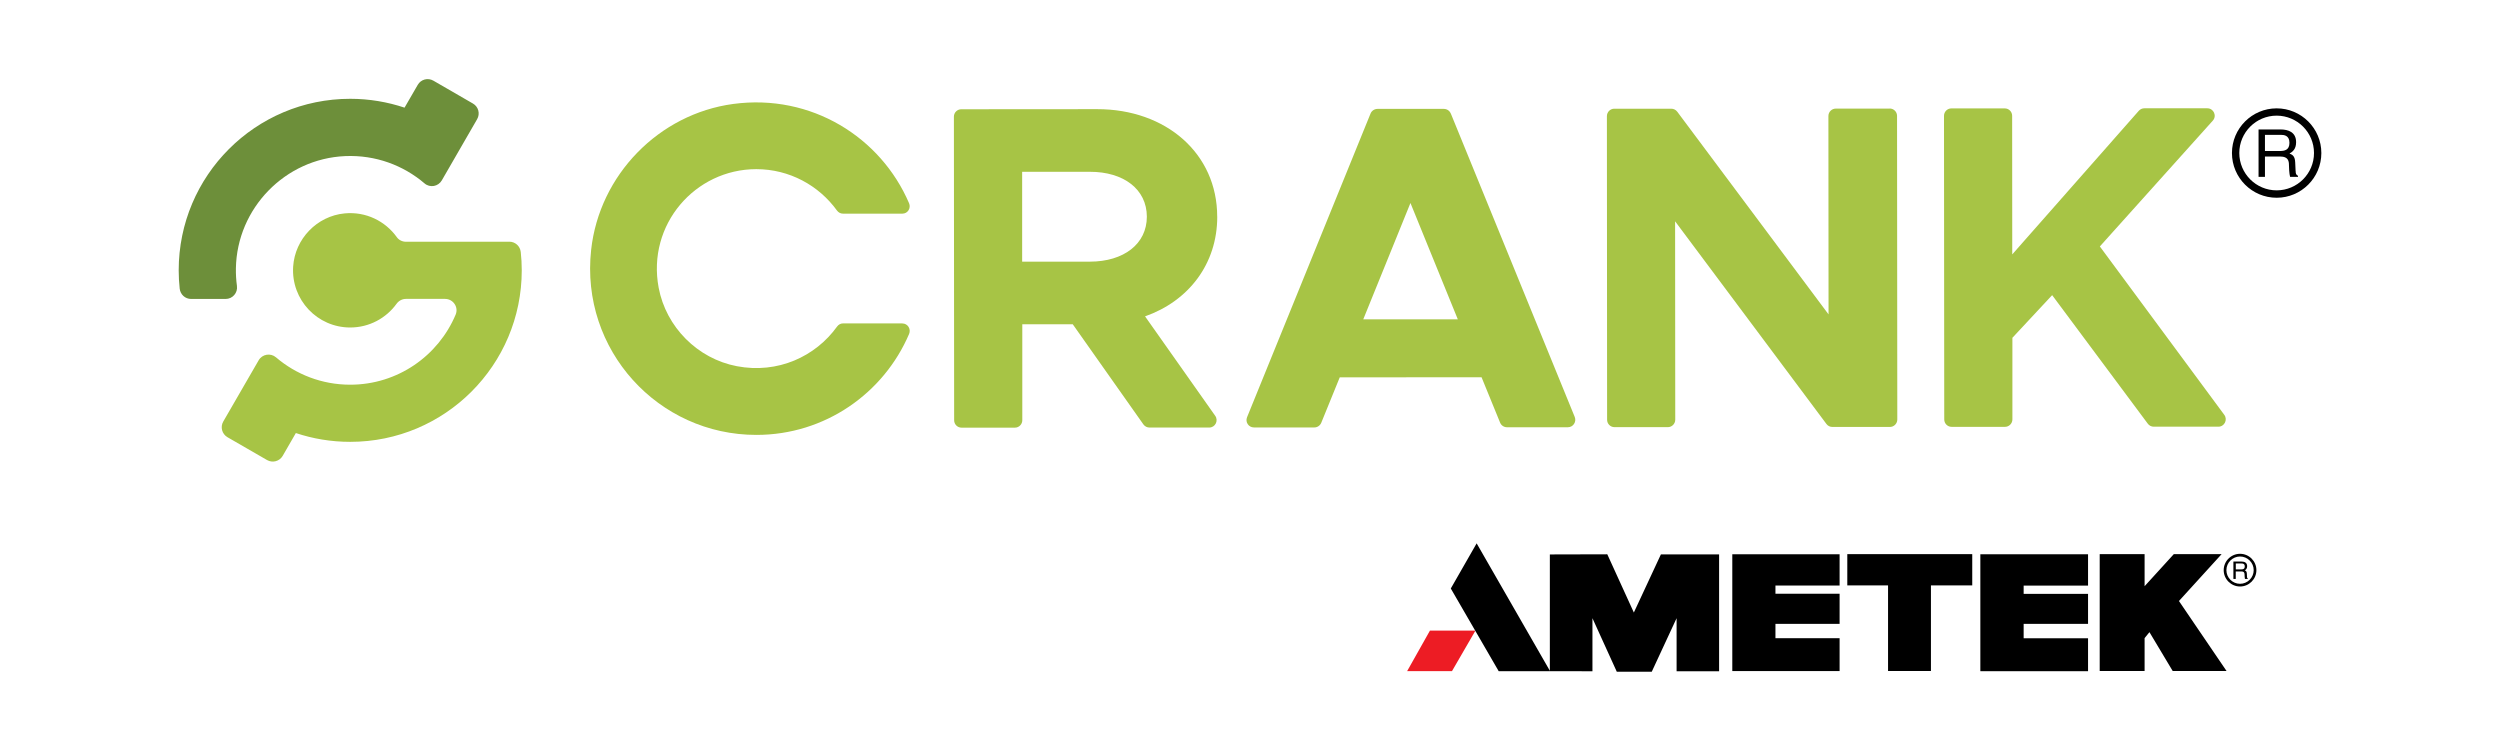 <?xml version="1.0" encoding="UTF-8"?><svg id="Layer_1" xmlns="http://www.w3.org/2000/svg" viewBox="0 0 500 150.18"><defs><style>.cls-1{fill:#ed1c24;fill-rule:evenodd;}.cls-2{fill:#6d8f3a;}.cls-3{fill:#a7c445;}</style></defs><g><path class="cls-2" d="M47.39,57.19c-.16-1.15-.23-2.33-.21-3.53,.21-12.01,9.85-21.92,21.85-22.44,6.07-.26,11.64,1.84,15.88,5.46,1.08,.93,2.74,.63,3.45-.6l7.07-12.25c.63-1.09,.26-2.49-.84-3.12l-7.92-4.58c-1.09-.63-2.49-.26-3.12,.84l-2.64,4.56c-3.41-1.14-7.07-1.77-10.86-1.77-18.95,0-34.31,15.36-34.31,34.31,0,1.24,.07,2.46,.2,3.66,.13,1.17,1.1,2.06,2.28,2.06h6.91c1.38,0,2.45-1.22,2.26-2.59Z"/><path class="cls-3" d="M101.88,48.35h-20.69c-.72,0-1.41-.33-1.83-.92-2.28-3.18-6.14-5.16-10.44-4.75-5.53,.53-9.93,5.1-10.29,10.64-.42,6.65,4.85,12.18,11.41,12.18,3.81,0,7.18-1.86,9.26-4.73,.44-.61,1.13-.99,1.88-.99h7.83c1.62,0,2.75,1.65,2.12,3.14-3.46,8.24-11.6,14.02-21.09,14.02-5.66,0-10.85-2.06-14.84-5.47-1.09-.93-2.75-.65-3.47,.59l-7.08,12.25c-.63,1.09-.26,2.49,.84,3.13l7.92,4.57c1.09,.63,2.49,.26,3.13-.84l2.63-4.56c3.41,1.14,7.07,1.76,10.87,1.76,18.95,0,34.31-15.36,34.31-34.31,0-1.24-.07-2.46-.2-3.66-.13-1.17-1.1-2.06-2.28-2.06Z"/><path class="cls-3" d="M180.48,64.68h-11.88c-.48,0-.91,.25-1.19,.64-4.31,5.98-11.84,9.49-20.04,7.92-7.86-1.5-14.16-7.83-15.64-15.7-2.37-12.63,7.3-23.7,19.52-23.71,6.64,0,12.52,3.27,16.14,8.27,.28,.39,.72,.63,1.2,.63,2.18,0,8.53,0,11.89,0,1.07,0,1.76-1.11,1.33-2.09-5.64-13.16-19.52-21.95-35.16-19.85-14.9,2.01-26.78,14.22-28.42,29.17-2.21,20.06,13.45,37.04,33.06,37.02,13.71,0,25.46-8.33,30.53-20.19,.42-.99-.27-2.1-1.35-2.1Z"/><path class="cls-3" d="M243.44,43.32c0-12.6-10.21-21.5-24.02-21.49l-27.16,.02c-.81,0-1.48,.66-1.48,1.48l.05,60.72c0,.82,.66,1.48,1.48,1.48h10.67c.82,0,1.48-.67,1.48-1.49v-19.19s10.09,0,10.09,0l14.13,20.03c.28,.39,.73,.63,1.21,.63h11.95c1.2,0,1.9-1.36,1.21-2.34l-14.04-19.9c8.71-3.06,14.45-10.48,14.44-19.94Zm-25.48,9.01h-13.53s0-17.97,0-17.97h13.53c6.77-.02,11.4,3.5,11.41,8.97,0,5.47-4.63,8.99-11.39,9Z"/><path class="cls-3" d="M290.15,22.7c-.23-.56-.77-.92-1.37-.92h-13.3c-.6,.01-1.14,.37-1.37,.93l-24.7,60.74c-.4,.97,.32,2.04,1.37,2.04h12.1c.6,0,1.14-.38,1.37-.93l3.7-9.09,28.36-.02,3.71,9.08c.23,.56,.77,.92,1.37,.92h12.19c1.05,0,1.76-1.08,1.37-2.05l-24.79-60.7Zm-17.5,41.17l9.44-23.27,9.47,23.26h-18.91Z"/><path d="M459.12,34.21l-.08-1.72c-.05-1.32-.6-1.56-1.14-1.78,.61-.36,1.32-.87,1.32-2.27,0-2.01-1.56-2.55-3.12-2.55h-4.39v9.49h1.28v-4.07h3.11c1.53,0,1.69,.91,1.69,1.69,0,.36,.05,1.8,.23,2.38h1.58v-.21c-.39-.23-.46-.42-.47-.95Zm-3.15-4.01h-2.98v-3.23h3.2c.63,0,1.7,.12,1.7,1.59s-.99,1.64-1.93,1.64Z"/><path d="M455.33,21.67c-4.93,0-8.94,4.01-8.94,8.94s4.01,8.94,8.94,8.94,8.94-4.01,8.94-8.94-4.01-8.94-8.94-8.94Zm0,16.4c-4.12,0-7.47-3.35-7.47-7.47s3.35-7.47,7.47-7.47,7.47,3.35,7.47,7.47-3.35,7.47-7.47,7.47Z"/><path class="cls-3" d="M419.96,49.3l22.6-25.17c.86-.95,.18-2.47-1.1-2.47h-12.6c-.42,0-.83,.19-1.11,.51l-25.3,28.71-.02-27.72c0-.82-.66-1.48-1.48-1.48h-10.67c-.82,0-1.48,.67-1.48,1.49l.05,60.72c0,.82,.66,1.48,1.48,1.48h10.67c.81,0,1.48-.67,1.48-1.49v-16.32s7.95-8.53,7.95-8.53l19.13,25.71c.28,.38,.72,.6,1.19,.6h12.92c1.22,0,1.91-1.39,1.19-2.37l-24.89-33.68Z"/><path class="cls-3" d="M377.92,21.72h-10.76c-.82,0-1.48,.67-1.48,1.49l.03,39.67-30.26-40.54c-.28-.37-.72-.6-1.19-.6h-11.4c-.82,0-1.48,.67-1.48,1.49l.04,60.72c0,.82,.66,1.48,1.48,1.48h10.67c.81,0,1.48-.67,1.48-1.49l-.03-39.68,30.27,40.54c.28,.38,.72,.59,1.19,.59h11.5c.81,0,1.48-.67,1.48-1.49l-.05-60.72c0-.82-.66-1.48-1.48-1.48Z"/></g><g><polygon class="cls-1" points="285.99 126.12 295.09 126.12 290.4 134.22 281.43 134.22 285.99 126.12"/><path d="M326.78,122.53l-5.32-11.67-11.49,.03v23.26l-14.64-25.48-5.17,9.03,9.58,16.54h10.22s8.53,.01,8.53,.01v-10.61l4.87,10.71h6.99l4.97-10.71v10.61h8.5v-23.37h-11.64l-5.42,11.65Zm19.68,11.69h21.46v-6.58h-12.83v-2.86h12.83v-6.03h-12.83v-1.65h12.83v-6.25h-21.46v23.37Zm49.61,.02h21.54v-6.59h-12.88v-2.87h12.88v-6.01h-12.88v-1.65h12.88v-6.26h-21.54v23.38Zm-26.61-17.16h8.15v17.12h8.58v-17.12h8.26v-6.25h-24.99v6.25Zm74.85-6.25h-9.55l-5.84,6.41v-6.41h-8.98v23.37h8.98v-6.58l.97-1.19,4.65,7.77h10.77l-9.52-14,8.53-9.37Zm3.7-.07c-1.8,0-3.27,1.47-3.27,3.27s1.47,3.27,3.27,3.27,3.27-1.47,3.27-3.27-1.47-3.27-3.27-3.27Zm0,6c-1.51,0-2.73-1.23-2.73-2.73s1.23-2.73,2.73-2.73,2.73,1.23,2.73,2.73-1.23,2.73-2.73,2.73Zm1.39-1.41l-.03-.63c-.02-.48-.22-.57-.42-.65,.22-.13,.48-.32,.48-.83,0-.74-.57-.93-1.14-.93h-1.61v3.47h.47v-1.49h1.14c.56,0,.62,.33,.62,.62,0,.13,.02,.66,.08,.87h.58v-.08c-.14-.08-.17-.15-.17-.35Zm-1.15-1.47h-1.09v-1.18h1.17c.23,0,.62,.04,.62,.58s-.36,.6-.71,.6Z"/></g></svg>